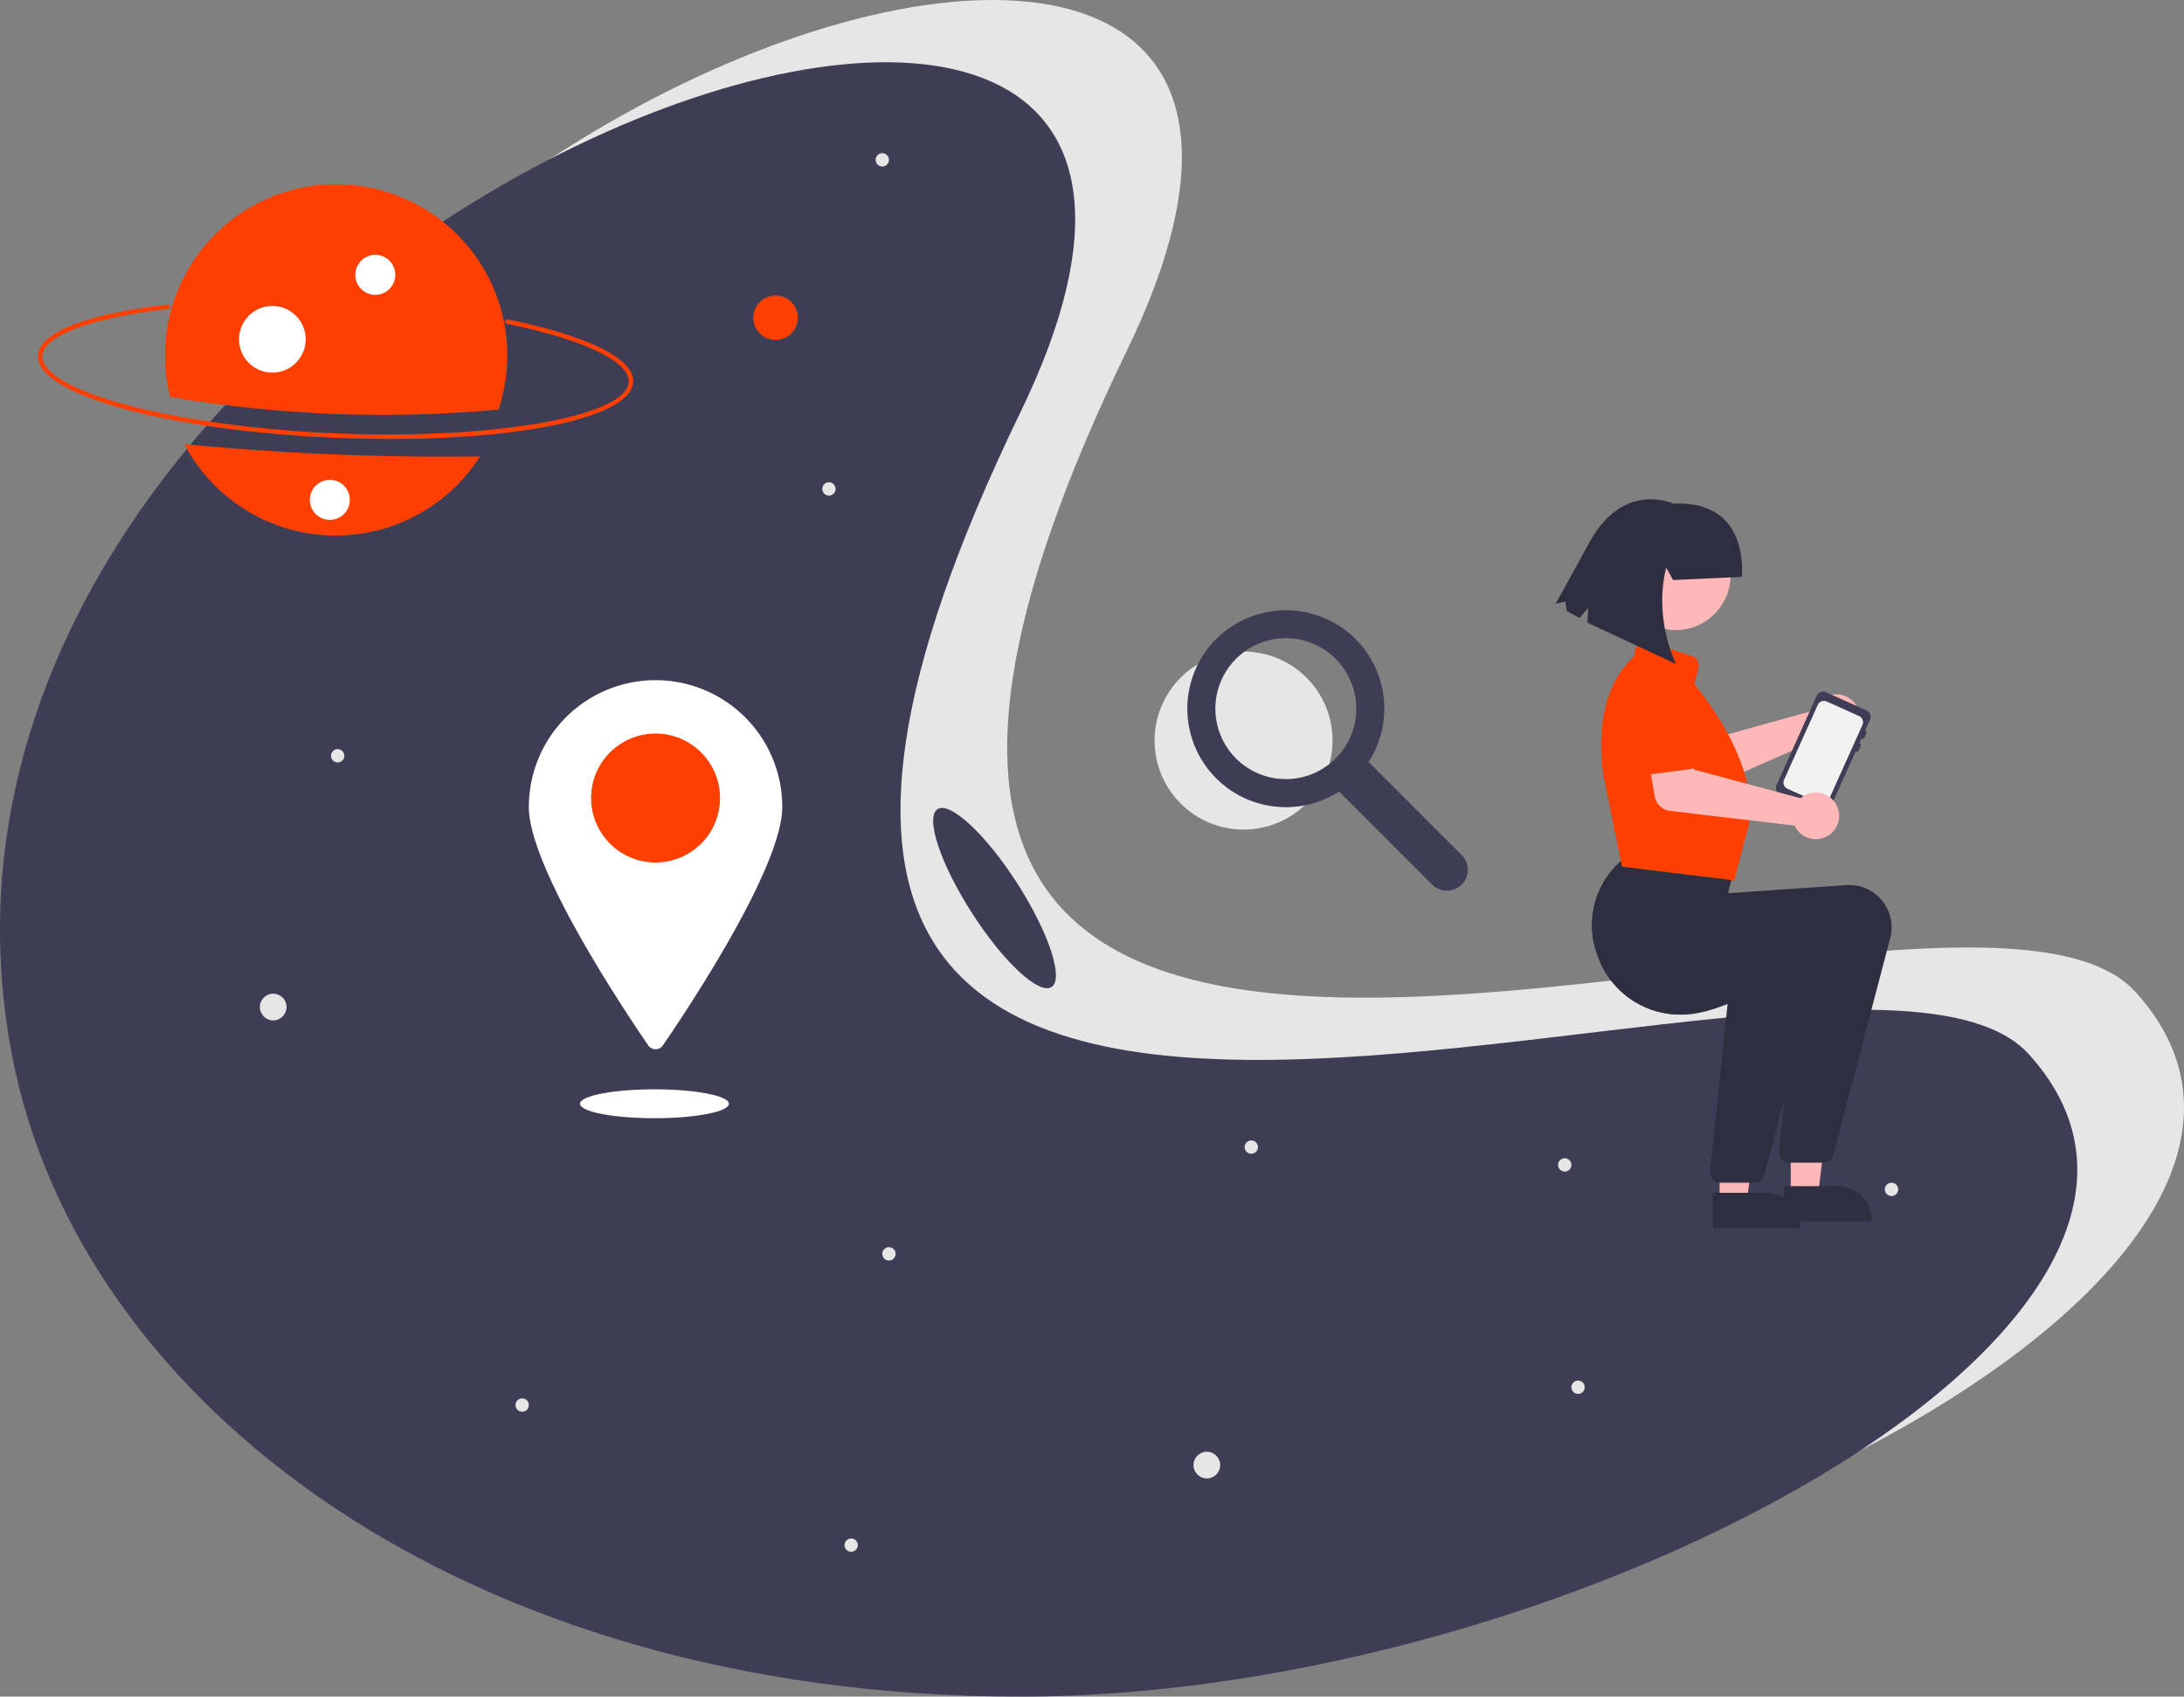 <svg role="img" xmlns:xlink="http://www.w3.org/1999/xlink" viewBox="0 0 982.487 763.014" height="763.014" width="982.487" xmlns="http://www.w3.org/2000/svg"><rect x="0" y="0" width="982.487" height="763.014" fill="#808080" stroke="none"/><circle fill="#e6e6e6" r="40.03" cy="333.061" cx="559.433"></circle><path fill="#3f3d56" transform="translate(-108.756 -68.493)" d="M766.295,452.995l-41.832-41.832a44.307,44.307,0,0,0-14.426-61.926,44.458,44.458,0,0,0-58.914,12.238,44.307,44.307,0,0,0,60.033,62.995l41.832,41.832A9.409,9.409,0,0,0,766.295,452.995ZM709.594,409.601a31.684,31.684,0,1,1,9.28-22.404A31.586,31.586,0,0,1,709.594,409.601Z"></path><path fill="#e6e6e6" transform="translate(-108.756 -68.493)" d="M1069.529,514.699C1176.509,633.007,866.392,803.507,615.809,803.507S191.863,671.4,162.09,514.699C89.9,134.752,777.167-106.741,615.809,225.891,380.612,710.739,985.28,421.528,1069.529,514.699Z"></path><path fill="#3f3d56" transform="translate(-108.756 -68.493)" d="M1021.529,542.699C1128.509,661.007,818.392,831.507,567.809,831.507S143.863,699.4,114.09,542.699C41.9,162.752,729.167-78.741,567.809,253.891,332.612,738.739,937.28,449.528,1021.529,542.699Z"></path><path fill="#fd4001" transform="translate(-108.756 -68.493)" d="M258.35,265.318c-75.067-3.305-133.271-19.498-132.507-36.864.458-10.412,21.703-18.784,58.287-22.97a1,1,0,1,1,.227,1.987c-34.462,3.943-56.117,12.017-56.516,21.071-.691,15.705,59.114,31.631,130.597,34.778s132.456-7.461,133.148-23.166c.4-9.092-20.597-19.066-54.798-26.028a1,1,0,1,1,.399-1.96c36.301,7.391,56.857,17.624,56.397,28.076C392.82,257.609,333.418,268.623,258.35,265.318Z"></path><path fill="#fd4001" transform="translate(-108.756 -68.493)" d="M191.679,268.227a76.983,76.983,0,0,0,133.036,5.522A1211.976,1211.976,0,0,1,191.679,268.227Z"></path><path fill="#fd4001" transform="translate(-108.756 -68.493)" d="M333.019,252.713a76.997,76.997,0,1,0-147.749-5.706A572.233,572.233,0,0,0,333.019,252.713Z"></path><circle fill="#fff" r="9" cy="123.601" cx="168.834"></circle><circle fill="#fff" r="15" cy="152.591" cx="122.513"></circle><circle fill="#fd4001" r="10" cy="142.898" cx="348.905"></circle><circle fill="#e6e6e6" r="6" cy="452.898" cx="122.905"></circle><circle fill="#e6e6e6" r="6" cy="658.898" cx="542.905"></circle><circle fill="#e6e6e6" r="3" cy="339.898" cx="151.905"></circle><circle fill="#e6e6e6" r="3" cy="563.898" cx="399.905"></circle><circle fill="#e6e6e6" r="3" cy="534.898" cx="850.905"></circle><circle fill="#e6e6e6" r="3" cy="623.898" cx="709.905"></circle><circle fill="#e6e6e6" r="3" cy="515.898" cx="562.905"></circle><circle fill="#e6e6e6" r="3" cy="219.898" cx="372.905"></circle><circle fill="#e6e6e6" r="3" cy="71.898" cx="396.905"></circle><circle fill="#e6e6e6" r="3" cy="694.898" cx="382.905"></circle><circle fill="#e6e6e6" r="3" cy="631.898" cx="234.905"></circle><circle fill="#e6e6e6" r="3" cy="523.898" cx="703.905"></circle><circle fill="#fff" r="9" cy="224.799" cx="148.374"></circle><path fill="#fff" transform="translate(-108.756 -68.493)" d="M460.661,431.391c0,26.88-41.559,89.516-53.705,107.247a3.992,3.992,0,0,1-6.591,0c-12.145-17.731-53.705-80.366-53.705-107.247a57,57,0,1,1,114,0Z"></path><circle fill="#fd4001" r="29" cy="358.898" cx="294.905"></circle><ellipse fill="#fff" ry="6.5" rx="33.5" cy="496.398" cx="294.405"></ellipse><path fill="#ffb8b8" transform="translate(-108.756 -68.493)" d="M925.61,386.412a10.527,10.527,0,0,0-.641,1.529l-47.783,13.277-8.611-8.427L854.159,404.124,867.953,420.523a8,8,0,0,0,9.353,2.169l51.616-22.785a10.497,10.497,0,1,0-3.313-13.495Z"></path><path fill="#fd4001" transform="translate(-108.756 -68.493)" d="M875.502,401.996l-17.935,13.96a4.5,4.5,0,0,1-6.682-1.337L839.738,394.891a12.497,12.497,0,0,1,19.769-15.294l16.338,15.594a4.5,4.5,0,0,1-.344,6.805Z"></path><path fill="#3f3d56" transform="translate(-108.756 -68.493)" d="M930.192,379.81l18.188,8.183a3.149,3.149,0,0,1,1.58,4.164l-2.153,4.786a1.053,1.053,0,0,1,.527,1.388l-.861,1.915a1.053,1.053,0,0,1-1.388.527l-.861,1.915a1.053,1.053,0,0,1,.527,1.388l-.861,1.915a1.053,1.053,0,0,1-1.388.527L931.871,432.362a3.149,3.149,0,0,1-4.164,1.58l-18.188-8.183a3.149,3.149,0,0,1-1.58-4.164l18.089-40.205A3.149,3.149,0,0,1,930.192,379.81Z"></path><path fill="#f2f2f2" transform="translate(-108.756 -68.493)" d="M912.821,423.212l14.591,6.571a3.034,3.034,0,0,0,3.999-1.512l6.739-14.99,2.341-5.196,6.099-13.562a3.026,3.026,0,0,0-1.511-3.989l-4.587-2.068L930.477,383.964a3.021,3.021,0,0,0-3.989,1.522L920.589,398.597l-6.718,14.927-2.561,5.7A3.022,3.022,0,0,0,912.821,423.212Z"></path><polygon fill="#ffb8b8" points="773.577 540.443 785.837 540.442 791.67 493.154 773.575 493.155 773.577 540.443"></polygon><path fill="#2f2e41" transform="translate(-108.756 -68.493)" d="M879.207,604.933l24.144-.001h.001a15.386,15.386,0,0,1,15.386,15.386v.5l-39.531.001Z"></path><polygon fill="#ffb8b8" points="805.577 537.443 817.837 537.442 823.67 490.154 805.575 490.155 805.577 537.443"></polygon><path fill="#2f2e41" transform="translate(-108.756 -68.493)" d="M911.207,601.933l24.144-.001h.001a15.386,15.386,0,0,1,15.386,15.386v.5l-39.531.001Z"></path><path fill="#2f2e41" transform="translate(-108.756 -68.493)" d="M827.341,497.971a39.41,39.41,0,0,0,36.9,26.81l.62.01c6.33.18,13.76-1.86,21.05-4.79,14.4-5.79,28.23-15.06,31.9-17.61l-6.22,59.79-2.52,24.24a4.514,4.514,0,0,0,4.48,4.97h15.53a4.505,4.505,0,0,0,4.36-3.36l25.64-97.65a19.032,19.032,0,0,0-19.71-23.83l-53.26,3.65,3.72-14.88-47.54-3.16-.14.1c-1.14.83-2.25,1.7-3.31,2.61a40.271,40.271,0,0,0-6.99,7.66A38.487,38.487,0,0,0,827.341,497.971Z"></path><path fill="#2f2e41" transform="translate(-108.756 -68.493)" d="M827.341,497.971a39.41,39.41,0,0,0,36.9,26.81,196.146,196.146,0,0,0,22.57-13.39l-.9,8.61-7.84,75.42a4.514,4.514,0,0,0,4.48,4.97h15.53a4.505,4.505,0,0,0,4.36-3.36l9.15-34.85,16.49-62.8a19.032,19.032,0,0,0-19.71-23.83l-53.26,3.65,3.72-14.88-26.98-1.79A38.487,38.487,0,0,0,827.341,497.971Z"></path><path fill="#fd4001" transform="translate(-108.756 -68.493)" d="M838.774,458.321l-.358-.043-8.295-40.785c-.071-.354-6.852-35.533,13.937-53.924l.362-2.517a4.5,4.5,0,0,1,5.787-3.658l19.585,6.075a4.491,4.491,0,0,1,3.019,5.442l-1.904,7.242c2.64,3.1,33.715,40.512,22.89,69.335L888.949,464.439Z"></path><path fill="#ffb8b8" transform="translate(-108.756 -68.493)" d="M920.094,426.49a10.526,10.526,0,0,0-1.329.99l-47.897-12.858-3.131-11.634-18.175,2.431,3.542,21.134a8,8,0,0,0,6.951,6.622l56.032,6.619a10.497,10.497,0,1,0,4.008-13.305Z"></path><path fill="#fd4001" transform="translate(-108.756 -68.493)" d="M869.022,414.436,846.481,417.34a4.5,4.5,0,0,1-5.074-4.548l.43-22.655a12.497,12.497,0,0,1,24.799-3.121l6.142,21.734a4.5,4.5,0,0,1-3.756,5.686Z"></path><circle fill="#ffb8b8" r="24.561" cy="258.804" cx="753.921"></circle><path fill="#2f2e41" transform="translate(-108.756 -68.493)" d="M861.385,329.348l-3.075-5.6c-5.825,23.732,4.464,43.373,4.464,43.373l-39.932-18.601.38-6.6-3.951,4.484-5.677-3.129-.75-4.281-4.286,1.062,15.644-28.387c15.182-27.013,37.255-16.7,37.255-16.7,35.115-1.669,30.827,32.975,30.827,32.975Z"></path><ellipse fill="#3f3d56" transform="translate(-275.752 306.362) rotate(-32.662)" ry="47.5" rx="12.179" cy="472.391" cx="556.161"></ellipse></svg>
